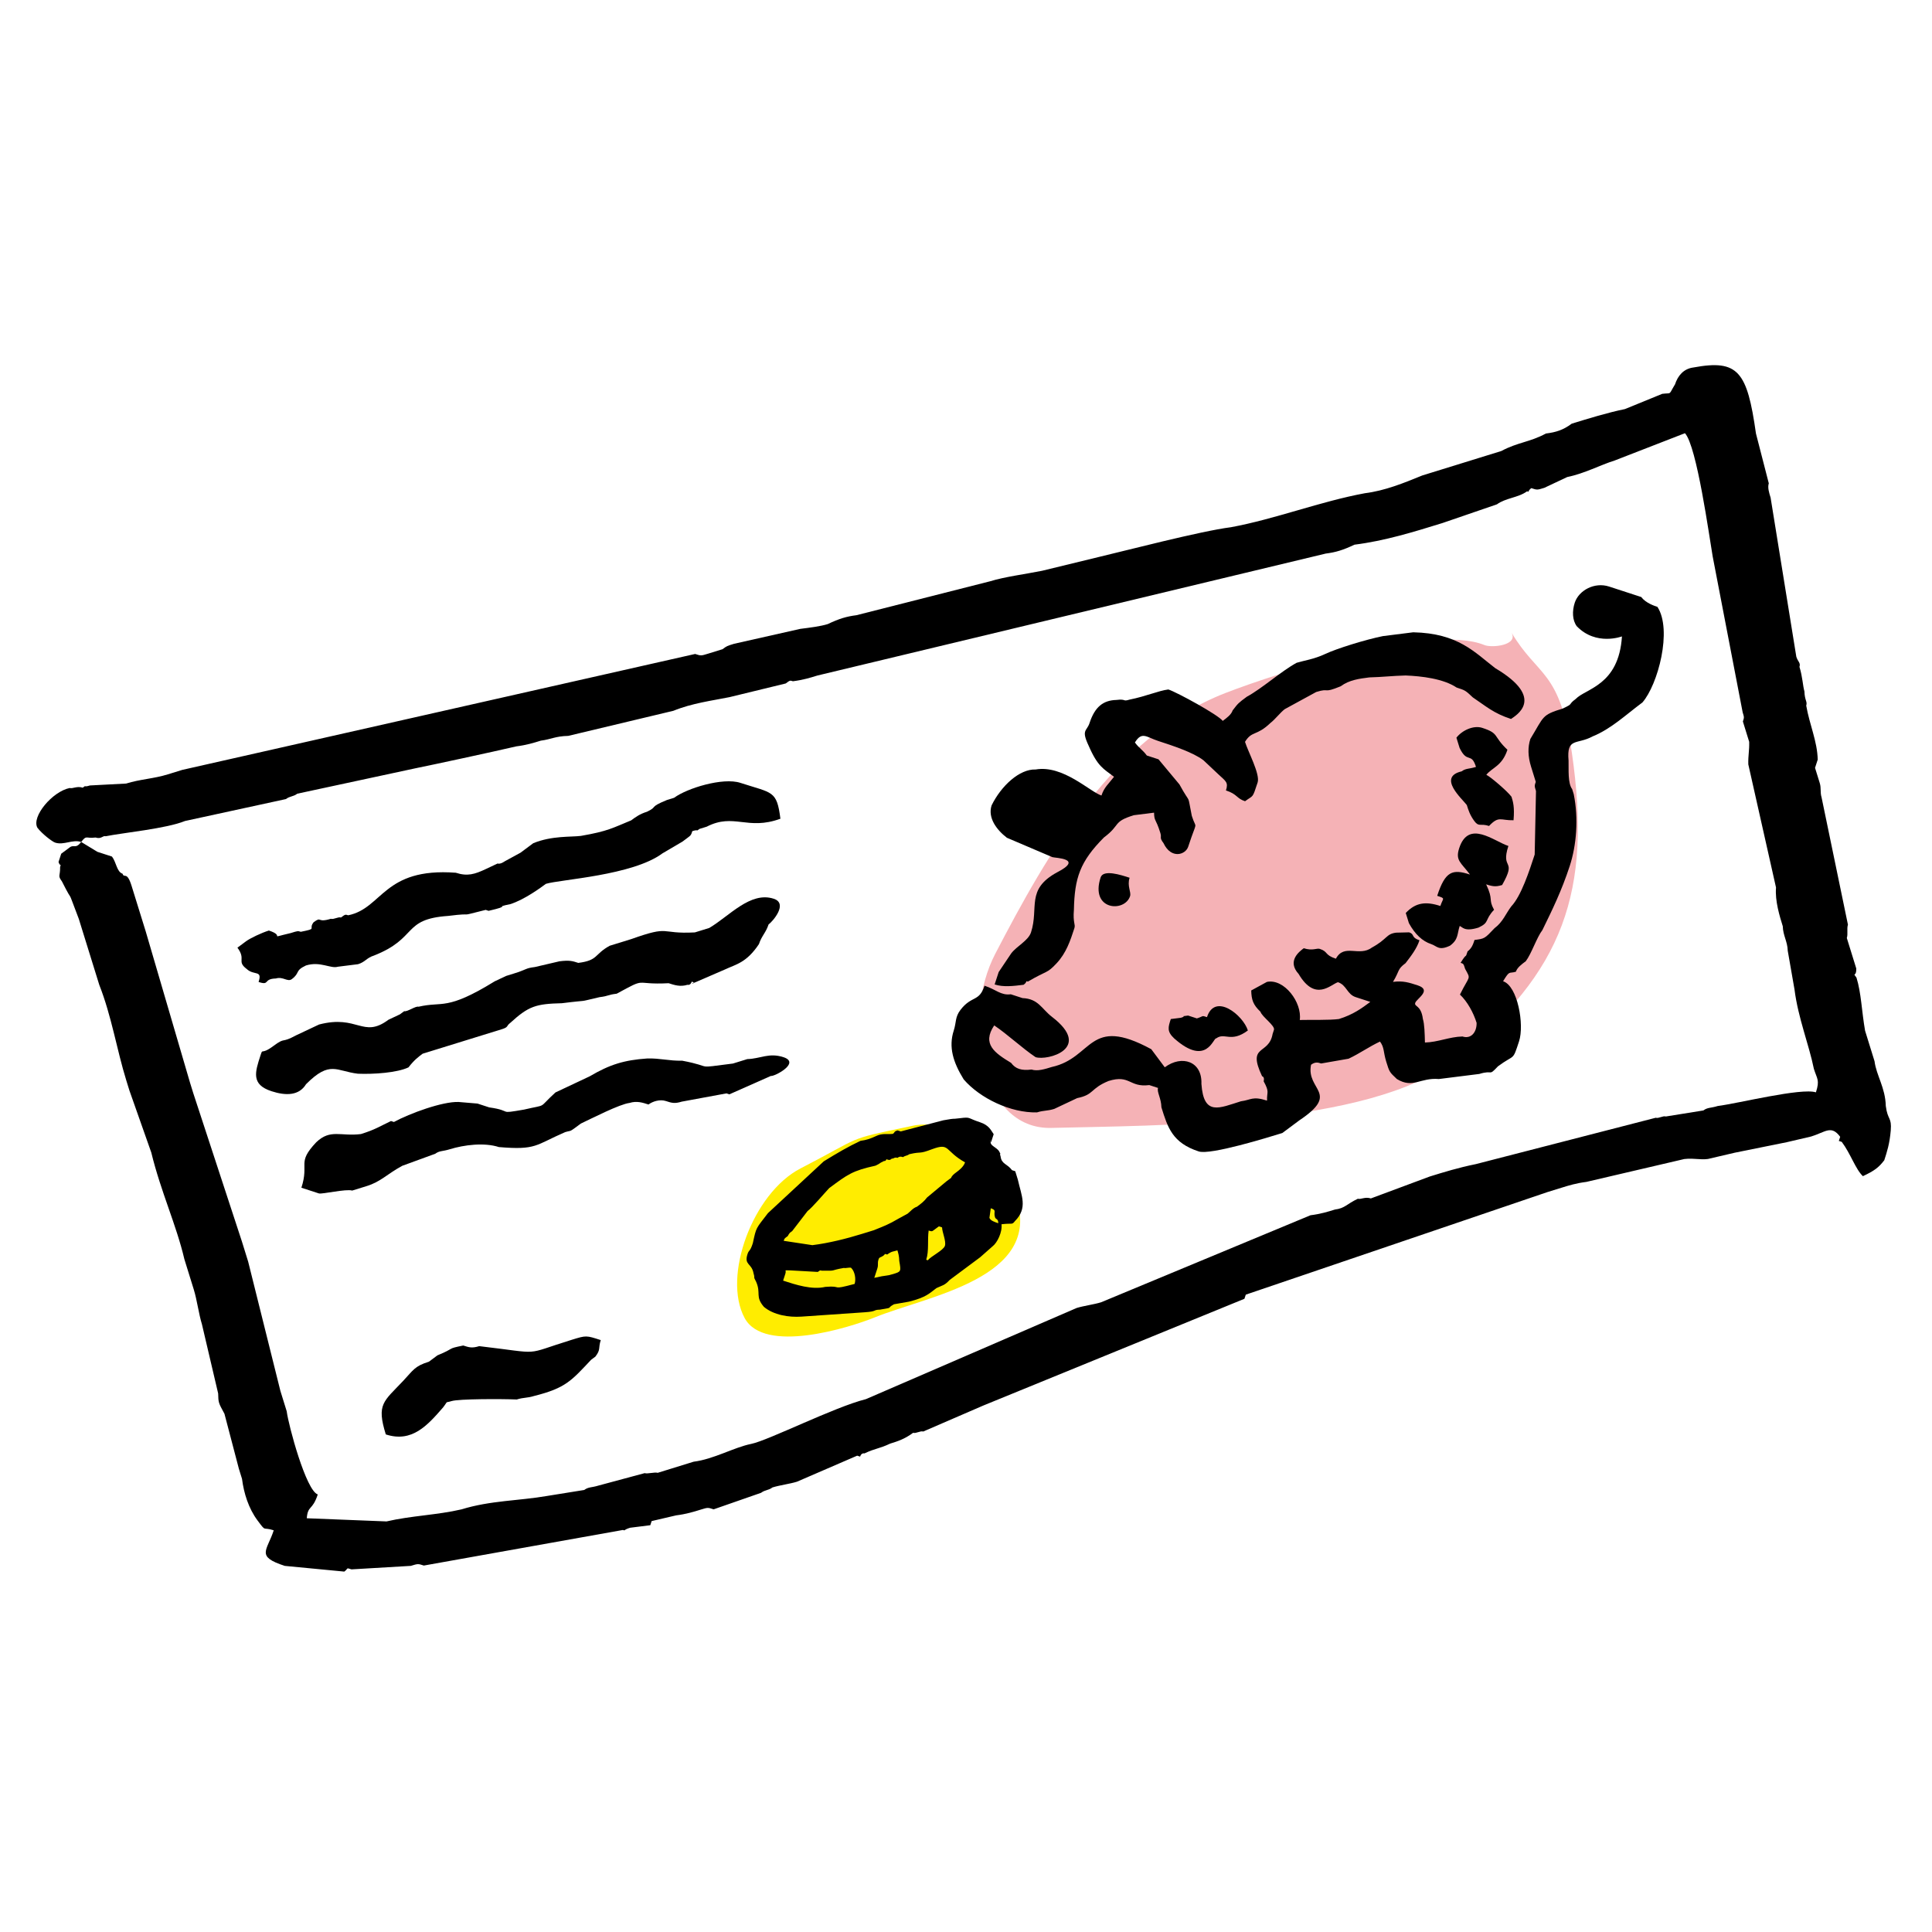 <?xml version="1.0" encoding="UTF-8"?>
<!DOCTYPE svg PUBLIC "-//W3C//DTD SVG 1.1//EN" "http://www.w3.org/Graphics/SVG/1.1/DTD/svg11.dtd">
<!-- Creator: CorelDRAW -->
<svg xmlns="http://www.w3.org/2000/svg" xml:space="preserve" width="50mm" height="50mm" version="1.1" style="shape-rendering:geometricPrecision; text-rendering:geometricPrecision; image-rendering:optimizeQuality; fill-rule:evenodd; clip-rule:evenodd"
viewBox="0 0 5000 5000"
 xmlns:xlink="http://www.w3.org/1999/xlink"
 xmlns:xodm="http://www.corel.com/coreldraw/odm/2003">
 <defs>
  <style type="text/css">
   <![CDATA[
    .fil0 {fill:#FFED00}
    .fil1 {fill:#F5B2B6}
    .fil2 {fill:black}
   ]]>
  </style>
 </defs>
 <g id="Vrstva_x0020_1">
  <g id="_1507614209536">
   <path class="fil0" d="M2399.95 2910.13c49.84,-0.56 208.42,123.9 230.49,191.59 67.21,206.02 -228.74,251.83 -365.44,307.22 -69.21,28.05 -287.14,95.54 -337.75,2.37 -58.57,-107.79 21.11,-323.73 144.57,-387.46 163.62,-84.46 114.52,-73.61 279.13,-107.99 16.4,-3.42 19.9,-5.4 49,-5.73z"/>
   <path class="fil1" d="M3911.32 1636.37c68.97,116.89 125.33,94.79 156.79,312.77 51.54,356.98 -19.87,566.34 -304.64,793.78 -217.31,173.56 -777.08,169.24 -1042.48,176.11 -183.84,4.76 -233.65,-280.75 -145.19,-450.79 134.93,-259.35 306.41,-562.46 595.97,-674.89 133.13,-51.71 532.72,-180.51 669.84,-123.97 19.36,7.99 89.55,0.62 69.71,-33.01z"/>
   <path class="fil2" d="M210.16 2179c14.53,-18.9 11.04,-8.22 37.21,-11.51 15.12,4.93 18.6,-5.75 26.16,-3.29 44.77,-9.04 156.99,-19.73 205.24,-39.46l261.05 -56.72c11.04,-8.21 18.6,-5.75 29.64,-13.97l305.82 -65.76c44.77,-9.04 197.67,-41.93 261.05,-56.72 26.16,-3.29 44.76,-9.04 63.37,-14.8 26.16,-3.29 37.2,-11.51 70.93,-12.33l272.09 -64.94c48.25,-19.72 100.58,-26.3 145.35,-35.34l145.34 -35.35c11.05,-8.22 11.05,-8.22 18.61,-5.75 26.16,-3.29 44.77,-9.05 63.37,-14.8l1315.68 -315.65c26.17,-3.29 44.77,-9.05 74.42,-23.02 78.49,-9.86 152.9,-32.88 227.32,-55.89l141.27 -48.5c22.08,-16.43 55.81,-17.26 77.89,-33.69 7.56,2.46 0,0 11.05,-8.22 15.12,4.93 15.12,4.93 33.72,-0.83l59.29 -27.94c44.77,-9.04 85.46,-31.23 122.67,-42.74l181.96 -70.68c30.84,33.69 62.97,268.69 71.72,318.82l77.59 403.45c4.08,13.15 4.08,13.15 0.6,23.83l16.31 52.59c0.6,23.83 -2.88,34.51 -2.29,58.34l71.73 318.82c-2.89,34.52 9.35,73.96 17.5,100.25 0.6,23.83 12.24,39.44 12.84,63.27l17.5 100.25c9.35,73.96 37.31,142.16 50.14,205.43 8.16,26.29 15.72,28.76 5.27,60.8 -37.8,-12.32 -201.75,28.78 -254.08,35.36 -18.6,5.75 -26.16,3.29 -37.21,11.51l-97.09 15.62c-7.57,-2.47 -18.61,5.75 -26.17,3.29l-465.69 120.01c-44.76,9.04 -81.97,20.55 -119.18,32.05l-152.31 56.71c-15.12,-4.92 -26.16,3.29 -33.72,0.83 -29.65,13.97 -33.13,24.65 -59.3,27.94 -18.6,5.76 -37.21,11.51 -63.37,14.8l-541.79 225.2c-18.61,5.75 -44.77,9.04 -63.38,14.79l-545.27 235.88c-81.98,20.55 -252.29,106.85 -297.06,115.89 -44.77,9.04 -96.5,39.45 -148.83,46.03l-93.02 28.77c-7.56,-2.47 -26.16,3.28 -33.73,0.82l-119.18 32.06c-18.6,5.75 -26.16,3.29 -37.2,11.5l-97.1 15.63c-70.93,12.33 -145.95,11.51 -220.36,34.53 -63.37,14.79 -130.82,16.44 -194.19,31.24l-206.43 -8.2c2.88,-34.51 14.52,-18.9 28.45,-61.63 -30.24,-9.86 -75.7,-178.31 -80.38,-215.29 -4.08,-13.14 -8.16,-26.29 -16.31,-52.58l-83.37 -334.44c-8.15,-26.29 -12.23,-39.44 -16.31,-52.58l-125.84 -383.74c-4.08,-13.14 -4.08,-13.14 -8.16,-26.29l-114.8 -391.95c0,0 -4.08,-13.15 -4.08,-13.15l-32.63 -105.17c-12.23,-39.44 -19.2,-18.08 -23.27,-31.23 -15.13,-4.93 -15.72,-28.76 -27.36,-44.37 0,0 0,0 0,0l-15.12 -4.93c-7.56,-2.46 0,0 -22.69,-7.39l-41.88 -25.47zm4611.08 864.88c29.64,-13.98 40.69,-22.19 55.21,-41.09 6.97,-21.37 13.93,-42.73 16.82,-77.25 2.88,-34.51 -8.16,-26.29 -12.84,-63.27 -1.19,-47.66 -24.47,-78.88 -29.14,-115.86l-24.47 -78.88c-8.76,-50.12 -9.95,-97.78 -22.19,-137.23 -11.64,-15.61 0,0 -0.59,-23.83l-24.48 -78.88c3.49,-10.68 -0.59,-23.83 2.89,-34.51l-68.24 -329.5c-4.08,-13.15 -0.6,-23.83 -4.68,-36.98 -4.08,-13.15 0,0 -4.08,-13.15 -4.07,-13.14 -4.07,-13.14 -4.07,-13.14 -4.08,-13.15 0,0 -4.08,-13.15 0,0 3.48,-10.68 3.48,-10.68l3.48 -10.69c-1.19,-47.66 -20.99,-89.56 -29.74,-139.69 3.48,-10.68 -4.08,-13.14 -4.68,-36.97 -4.08,-13.15 -4.67,-36.98 -12.83,-63.27 3.48,-10.69 -4.08,-13.15 -8.16,-26.3l-66.55 -411.67c-4.07,-13.15 -8.15,-26.3 -4.67,-36.98l-33.23 -129.01c-22.78,-161.05 -46.05,-192.27 -161.76,-170.9 -26.16,3.29 -40.68,22.19 -47.65,43.56 -18.01,29.58 -6.96,21.36 -33.13,24.65l-96.5 39.45c-44.77,9.04 -100.58,26.3 -137.78,37.81 -22.09,16.44 -40.69,22.19 -66.86,25.48 -40.69,22.19 -74.41,23.01 -115.1,45.2l-37.21 11.51c-18.6,5.76 0,0 -18.6,5.76l-148.83 46.02c-48.25,19.73 -96.5,39.45 -148.83,46.03 -115.7,21.38 -230.8,66.58 -346.5,87.96 -78.5,9.86 -279.66,62.47 -343.03,77.27l-145.34 35.34c-44.77,9.05 -97.1,15.62 -134.31,27.13l-346.5 87.95c-26.17,3.29 -44.77,9.05 -74.42,23.02 -18.6,5.75 -44.77,9.04 -70.93,12.33l-171.51 38.64c-18.6,5.75 -18.6,5.75 -29.65,13.97 -18.6,5.75 -18.6,5.75 -37.2,11.5 -18.61,5.76 -18.61,5.76 -33.73,0.83l-1327.32 300.04c-18.61,5.75 -18.61,5.75 -37.21,11.51 -37.21,11.5 -70.93,12.33 -108.14,23.84l-93.61 4.93c-18.61,5.76 -7.56,-2.46 -18.61,5.76 -15.12,-4.93 -26.16,3.29 -33.72,0.82 -44.77,9.04 -99.39,73.96 -83.67,102.72 11.64,15.62 38.4,36.16 45.96,38.62 22.68,7.39 44.77,-9.04 67.45,-1.65 -14.52,18.9 -18.6,5.75 -29.65,13.97l-22.08 16.44c-6.96,21.36 -3.48,10.68 -6.96,21.36 4.07,13.15 7.56,2.47 4.07,13.15 0.6,23.83 -6.96,21.37 4.68,36.98 35.51,70.66 7.56,2.46 43.67,96.96 4.08,13.14 4.08,13.14 8.16,26.29l44.86 144.62c32.04,81.35 45.46,168.45 69.94,247.33 4.08,13.15 4.08,13.15 8.15,26.29l56.51 160.23c25.07,102.72 64.66,186.53 85.65,276.09l24.47 78.89c8.16,26.29 12.83,63.27 20.99,89.56l41.98 179.13c0.6,23.83 0.6,23.83 16.32,52.59l37.3 142.16c0,0 0,0 0,0l8.16 26.29c4.67,36.98 16.91,76.42 40.19,107.64 23.28,31.22 11.64,15.61 41.88,25.47 -17.41,53.41 -47.06,67.39 28.55,92.03l154.1 14.78c11.04,-8.22 3.48,-10.68 18.6,-5.75l153.51 -9.06c18.6,-5.75 18.6,-5.75 33.72,-0.82l515.13 -92.08c7.57,2.47 0,0 18.61,-5.75l52.33 -6.58c0,0 0,0 0,0 3.48,-10.68 3.48,-10.68 3.48,-10.68l63.37 -14.8c26.17,-3.29 44.77,-9.04 63.37,-14.79 18.61,-5.76 18.61,-5.76 33.73,-0.83l122.66 -42.74c11.04,-8.22 18.61,-5.75 29.65,-13.97 18.6,-5.75 44.77,-9.04 63.37,-14.8l155.79 -67.39c0,0 0,0 0,0 0,0 7.56,2.46 7.56,2.46 3.49,-10.68 11.05,-8.21 11.05,-8.21 29.64,-13.98 37.2,-11.51 66.85,-25.48 18.6,-5.76 37.21,-11.51 59.29,-27.95 7.56,2.47 18.61,-5.75 26.17,-3.29l155.79 -67.39c0,0 0,0 0,0l675.5 -276.15c0,0 3.49,-10.69 3.49,-10.69l780.75 -265.48c18.6,-5.75 18.6,-5.75 37.21,-11.51 18.6,-5.75 37.21,-11.5 63.37,-14.79l253.49 -59.19c26.16,-3.29 48.84,4.11 67.45,-1.65l63.37 -14.79c44.77,-9.05 89.53,-18.09 134.3,-27.13l63.37 -14.8c37.21,-11.5 51.74,-30.4 75.01,0.82 0,0 0,0 -3.48,10.68 7.56,2.47 7.56,2.47 7.56,2.47 0,0 0,0 0,0 23.28,31.22 35.52,70.66 54.72,88.74z"/>
   <path class="fil2" d="M2032.42 3296.7c3.82,-11.71 -6.37,-8.55 12.1,-9.01l71.97 4.05c6.05,-4.5 6.05,-4.5 10.19,-3.15 41.08,0.44 18.47,-0.46 57.32,-7.21 4.14,1.35 14.33,-1.8 18.47,-0.45 10.51,9.9 13.07,30.15 9.26,41.85 -65.27,17.56 -28.66,3.6 -75.79,7.66 -34.71,8.1 -76.11,-5.4 -109.24,-16.19l5.72 -17.55zm241.37 -37.83c1.9,-5.85 6.04,-4.5 12.09,-9 6.05,-4.5 1.91,-5.85 10.19,-3.15 12.1,-9 16.24,-7.65 26.42,-10.8 2.24,7.2 4.47,14.4 4.8,27.45 4.79,27.45 4.79,27.45 -15.58,33.75 -20.38,6.3 -14.33,1.8 -49.04,9.91 3.81,-11.7 5.72,-17.56 7.63,-23.41 3.81,-11.7 -0.33,-13.05 3.49,-24.75zm143.89 -76.06c6.05,-4.5 6.05,-4.5 12.09,-9.01l8.29 2.7c0.32,13.05 11.16,36.01 7.35,47.71 -3.81,11.7 -36.29,27 -44.24,37.35l-4.14 -1.35c7.63,-23.4 2.83,-50.85 6.32,-75.6 8.28,2.7 8.28,2.7 14.33,-1.8zm157.29 -32.87c2.24,7.2 8.28,2.7 8.61,15.75 -8.28,-2.7 -20.7,-6.75 -22.94,-13.95 0,0 3.49,-24.75 3.49,-24.75 16.56,5.4 6.38,8.55 10.84,22.95zm-546.74 61.25c1.91,-5.85 1.91,-5.85 7.95,-10.35 6.05,-4.5 0,0 7.96,-10.35 0,0 0,0 6.05,-4.5l39.77 -51.76c12.09,-9 42.01,-44.55 56.01,-59.41 48.38,-36 60.48,-45 119.7,-58.06 16.24,-7.65 6.05,-4.5 22.29,-12.15 0,0 4.14,1.35 6.04,-4.5 8.28,2.7 8.28,2.7 14.33,-1.8 4.14,1.35 6.05,-4.5 14.33,-1.81 6.05,-4.5 10.19,-3.15 14.33,-1.8 6.05,-4.5 10.19,-3.15 16.24,-7.65 34.7,-8.1 22.61,0.9 59.22,-13.05 46.8,-17.11 30.89,3.59 85.05,34.19 -3.81,11.7 -15.91,20.7 -21.96,25.2 -6.05,4.5 -12.09,9 -14,14.86 -6.05,4.5 -6.05,4.5 -12.1,9l-50.29 41.85c-7.95,10.35 -14,14.86 -26.09,23.86 -10.19,3.15 -18.15,13.5 -24.19,18l-22.29 12.15c-28.33,16.66 -38.52,19.81 -64.94,30.61 -10.19,3.15 -20.38,6.3 -30.57,9.45 -40.75,12.61 -85.65,23.86 -128.64,29.27l-74.2 -11.25zm563.63 -42.8c28.66,-3.6 26.75,2.25 34.71,-8.1 34.05,-34.21 16.84,-65.71 7.57,-107.56 -2.23,-7.2 -4.46,-14.4 -6.7,-21.6 -4.14,-1.35 -4.14,-1.35 -8.28,-2.7 -12.75,-17.1 -27.08,-15.3 -29.64,-35.55 -4.46,-14.4 4.14,1.35 -4.46,-14.4 -6.38,-8.55 -18.8,-12.6 -21.04,-19.8 -2.56,-20.25 -1.9,5.85 1.91,-5.85l5.72 -17.55c-6.37,-8.55 -10.84,-22.95 -35.68,-31.05 -33.13,-10.8 -22.94,-13.95 -51.6,-10.34 -28.66,3.6 -4.14,-1.35 -42.99,5.4l-110.16 28.81c-4.14,-1.35 -4.14,-1.35 -8.29,-2.7 -10.18,3.15 -6.04,4.5 -12.09,9 -14.33,1.8 -26.75,-2.25 -42.99,5.41 -16.23,7.65 -26.42,10.8 -40.75,12.6 -32.47,15.3 -60.81,31.96 -95.19,53.11l-144.49 134.12c-31.82,41.41 -29.91,35.56 -39.12,77.86 -7.63,23.4 -9.86,16.2 -13.68,27.9 -9.53,29.25 10.85,22.95 15.64,50.4 4.47,14.4 -1.91,5.85 6.7,21.6 13.08,30.15 -3.16,37.8 20.11,64.8 25.17,21.15 64.34,27.45 97.14,25.2l164 -11.27c32.79,-2.25 20.37,-6.3 38.84,-6.75 38.85,-6.75 14.33,-1.8 36.62,-13.95l38.84 -6.76c44.9,-11.25 52.85,-21.6 71,-35.11 16.23,-7.65 20.37,-6.3 34.38,-21.15l60.47 -45.01c6.05,-4.5 12.1,-9 18.15,-13.5l32.14 -28.35c12.1,-9.01 25.77,-36.91 23.21,-57.16z"/>
   <path class="fil2" d="M3991.65 2407.12c24.97,-50.95 49.94,-101.9 70.84,-166 17.41,-53.41 23.18,-122.43 10.34,-185.71l-4.07 -13.14c-11.64,-15.61 -8.76,-50.13 -9.35,-73.96 -5.28,-60.8 21.48,-40.26 62.17,-62.45 48.25,-19.73 84.86,-55.06 129.04,-87.94 40.09,-46.02 77.8,-187.35 38.8,-247.34 -7.56,-2.46 -30.24,-9.86 -41.88,-25.47 -15.13,-4.93 15.12,4.93 -15.13,-4.93l-68.04 -22.18c-37.81,-12.32 -78.5,9.87 -88.94,41.92 -6.97,21.36 -6.37,45.19 5.27,60.81 50.04,51.76 116.89,26.28 116.89,26.28 -8.06,127.37 -94.11,134.77 -119.68,161.89 -22.08,16.44 -3.48,10.68 -33.13,24.65 -55.81,17.26 -48.25,19.73 -84.26,78.9 -6.97,21.36 -6.37,45.19 1.79,71.48l12.23 39.45c-3.48,10.68 -3.48,10.68 0.6,23.83l-3.38 164.34c-13.93,42.73 -34.83,106.83 -60.39,133.94 -14.53,18.91 -21.49,40.27 -43.58,56.71 -25.57,27.12 -25.57,27.12 -51.73,30.4 -3.48,10.69 -6.96,21.37 -18.01,29.59 -6.96,21.36 0,0 -18,29.58 7.56,2.47 7.56,2.47 11.64,15.61 15.71,28.76 11.63,15.61 -13.34,66.56 19.2,18.08 34.92,46.84 43.08,73.13 0.6,23.83 -13.93,42.73 -36.61,35.34 -33.73,0.82 -63.37,14.8 -97.1,15.62 -0.6,-23.83 -1.19,-47.66 -5.27,-60.81 -4.68,-36.97 -23.28,-31.22 -19.8,-41.9 3.48,-10.69 44.17,-32.87 6.37,-45.2 -22.68,-7.39 -37.8,-12.32 -63.97,-9.03 18.01,-29.58 10.45,-32.05 32.53,-48.48 14.53,-18.91 29.05,-37.81 36.02,-59.17 -22.68,-7.4 -11.64,-15.61 -26.76,-20.54l-33.73 0.82c-26.16,3.29 -22.08,16.44 -62.77,38.63 -33.13,24.65 -71.53,-11.5 -93.02,28.77 -30.24,-9.86 -19.2,-18.08 -41.88,-25.47 -7.56,-2.47 -18.61,5.75 -41.29,-1.64 -11.04,8.21 -44.17,32.87 -13.33,66.56 43.07,73.13 83.17,27.11 101.77,21.35 22.68,7.4 23.28,31.23 45.96,38.62 22.68,7.39 15.12,4.93 37.81,12.32 -22.09,16.44 -44.18,32.87 -81.38,44.38 -26.17,3.29 -67.45,1.65 -101.18,2.48 6.37,-45.2 -40.19,-107.65 -84.96,-98.6l-40.69 22.19c0.6,23.83 4.68,36.97 23.88,55.05 4.08,13.15 38.4,36.15 34.92,46.83 0,0 -3.48,10.69 -3.48,10.69 -9.85,55.87 -66.86,25.48 -27.26,109.29 7.56,2.46 4.07,13.15 4.07,13.15 15.72,28.75 8.16,26.29 8.76,50.12 -37.81,-12.32 -41.29,-1.64 -67.45,1.65 -55.81,17.26 -96.5,39.45 -102.37,-45.19 2.29,-58.34 -50.64,-75.59 -94.81,-42.72 -11.64,-15.61 -23.28,-31.22 -34.92,-46.83 -163.45,-88.74 -149.42,22.2 -257.56,46.03 -18.61,5.76 -37.21,11.51 -52.33,6.58 -26.16,3.29 -41.29,-1.64 -52.93,-17.25 -41.88,-25.47 -76.2,-48.47 -43.67,-96.96 34.32,23.01 72.72,59.16 107.05,82.16 30.24,9.86 149.42,-22.19 42.38,-104.36 -26.76,-20.54 -34.92,-46.83 -76.21,-48.47 -22.68,-7.4 -15.12,-4.93 -30.24,-9.86 -26.16,3.29 -37.8,-12.32 -68.05,-22.18 -13.92,42.73 -33.12,24.65 -62.17,62.46 -14.53,18.9 -10.45,32.04 -17.42,53.41 -13.92,42.73 -1.69,82.17 25.67,126.54 42.48,49.3 122.16,87.09 189.61,85.44 18.61,-5.75 26.17,-3.29 44.77,-9.04l59.3 -27.94c44.76,-9.05 33.12,-24.66 81.37,-44.38 55.82,-17.26 52.93,17.25 105.26,10.67 22.68,7.39 -15.12,-4.93 22.68,7.39 -3.48,10.69 8.16,26.3 8.75,50.13 16.32,52.59 28.56,92.03 96.6,114.21 30.25,9.86 179.07,-36.17 216.28,-47.68l44.17 -32.87c106.95,-71.5 16.82,-77.24 30.15,-143.8 11.04,-8.22 18.6,-5.76 26.16,-3.29l70.94 -12.34c29.64,-13.97 51.73,-30.4 81.37,-44.38 11.64,15.62 8.16,26.3 16.32,52.59 8.16,26.3 8.16,26.3 27.36,44.37 41.88,25.47 59.89,-4.11 108.73,-0.01 26.17,-3.28 78.5,-9.86 104.66,-13.15 37.21,-11.51 22.68,7.39 48.25,-19.73 44.17,-32.87 37.21,-11.5 54.62,-64.92 13.93,-42.73 -3.58,-142.98 -41.39,-155.3 18.01,-29.58 14.53,-18.9 33.13,-24.65 3.49,-10.69 14.53,-18.9 25.57,-27.12 14.53,-18.9 28.45,-61.63 42.98,-80.53z"/>
   <path class="fil2" d="M3164.45 1865.68c-11.64,-15.62 -118.09,-73.95 -140.77,-81.34 -26.17,3.29 -55.81,17.26 -100.58,26.3 -18.6,5.75 -7.56,-2.46 -33.73,0.83 -33.72,0.82 -55.81,17.26 -69.73,59.99 -6.97,21.36 -22.09,16.43 -2.29,58.34 23.87,55.05 38.99,59.98 65.75,80.52 -14.52,18.9 -25.56,27.12 -32.53,48.49 -30.24,-9.86 -99.48,-79.7 -170.41,-67.37 -41.29,-1.64 -88.94,41.91 -113.91,92.86 -10.45,32.05 12.83,63.27 39.59,83.81l117.49 50.12c7.56,2.46 82.57,3.28 12.24,39.44 -81.38,44.38 -46.47,91.22 -67.36,155.31 -6.96,21.37 -36.61,35.34 -51.13,54.24l-32.54 48.48c0,0 0,0 0,0l-10.44 32.05c22.68,7.39 48.84,4.11 75.01,0.82 11.04,-8.22 3.48,-10.69 11.04,-8.22 51.73,-30.41 48.25,-19.73 73.82,-46.85 25.57,-27.12 36.01,-59.16 46.46,-91.21 3.48,-10.68 -4.08,-13.15 -1.19,-47.66 1.69,-82.17 15.62,-124.9 77.8,-187.36 44.17,-32.87 21.49,-40.26 77.3,-57.53 26.16,-3.28 26.16,-3.28 52.33,-6.57 0.59,23.83 4.07,13.14 16.31,52.59 4.08,13.14 -3.48,10.68 8.16,26.29 19.79,41.91 57,30.4 63.97,9.03 24.37,-74.78 21.48,-40.26 9.25,-79.7 -12.83,-63.28 -0.6,-23.83 -32.03,-81.35l-54.12 -64.91c-7.56,-2.47 -7.56,-2.47 -30.25,-9.86 -11.63,-15.61 -19.2,-18.08 -30.83,-33.69 18,-29.58 29.64,-13.97 59.88,-4.11 37.81,12.32 90.73,29.57 117.49,50.11 19.21,18.08 19.21,18.08 38.41,36.15 19.2,18.08 26.76,20.55 19.79,41.91 30.24,9.86 26.76,20.54 49.45,27.93 22.08,-16.43 18.6,-5.75 32.53,-48.48 6.96,-21.36 -24.47,-78.88 -32.63,-105.18 18.01,-29.58 29.64,-13.97 66.26,-49.31 11.04,-8.21 25.56,-27.11 36.61,-35.33l81.37 -44.38c37.21,-11.51 15.13,4.93 63.38,-14.8 22.08,-16.43 48.25,-19.72 74.41,-23.01 33.73,-0.83 59.89,-4.12 93.62,-4.94 41.28,1.64 97.69,8.21 132.01,31.21 22.68,7.4 22.68,7.4 41.88,25.47 34.32,23.01 53.52,41.08 98.89,55.87 11.04,-8.22 92.42,-52.6 -40.79,-131.47 -53.52,-41.08 -96,-90.38 -212.3,-92.84 -26.16,3.29 -52.32,6.58 -78.49,9.87 -44.77,9.04 -119.18,32.06 -148.83,46.03 -29.64,13.97 -55.81,17.26 -74.41,23.01 -40.69,22.19 -88.34,65.75 -129.03,87.94 -22.09,16.44 -22.09,16.44 -36.61,35.34 -3.49,10.68 -14.53,18.9 -25.57,27.12z"/>
   <path class="fil2" d="M702.5 2824.01c37.8,12.32 71.53,11.49 89.53,-18.09 62.18,-62.45 77.9,-33.7 134.31,-27.13 41.28,1.64 101.17,-2.47 130.82,-16.44 14.53,-18.9 25.57,-27.12 36.61,-35.34l204.64 -63.29c18.6,-5.75 11.04,-8.22 22.09,-16.43 47.65,-43.56 66.25,-49.31 133.7,-50.96 78.5,-9.87 33.73,-0.83 97.1,-15.62 26.17,-3.29 18.6,-5.76 44.77,-9.05 81.38,-44.38 40.69,-22.19 134.3,-27.12 15.12,4.92 30.25,9.85 48.85,4.1 0,0 7.56,2.46 11.04,-8.22 15.12,4.93 -11.04,8.22 7.56,2.47l77.9 -33.7c29.65,-13.97 55.81,-17.26 88.34,-65.75 6.97,-21.36 18.01,-29.58 24.97,-50.94 11.05,-8.22 51.14,-54.24 13.34,-66.56 -60.49,-19.72 -115.11,45.2 -166.84,75.61l-37.21 11.51c-93.61,4.93 -60.48,-19.72 -164.54,17.27l-55.82 17.26c-40.68,22.19 -29.05,37.8 -81.37,44.38 -15.13,-4.93 -22.69,-7.4 -48.85,-4.11l-63.37 14.8c-26.17,3.29 -18.61,5.75 -55.81,17.26l-18.61 5.75c0,0 0,0 0,0l-29.64 13.97c-125.55,77.26 -133.71,50.96 -197.08,65.76 -7.56,-2.47 -29.65,13.97 -37.21,11.51 -11.04,8.21 -11.04,8.21 -11.04,8.21l-29.65 13.97c-66.26,49.31 -79.09,-13.96 -179.67,12.35l-59.29 27.94c-40.69,22.19 -26.16,3.29 -59.29,27.94 -33.13,24.66 -26.17,3.29 -33.13,24.66 -13.93,42.73 -24.38,74.78 28.55,92.03z"/>
   <path class="fil2" d="M669.18 2541.34c30.24,9.86 11.04,-8.22 44.76,-9.04 18.61,-5.76 30.25,9.85 41.29,1.64 22.09,-16.44 6.96,-21.37 36.61,-35.34 37.21,-11.51 63.97,9.03 82.57,3.28l52.33 -6.58c18.6,-5.75 22.09,-16.44 40.69,-22.19 115.1,-45.2 72.63,-94.5 192.4,-102.73 78.5,-9.87 15.13,4.93 97.1,-15.62 0,0 7.56,2.46 7.56,2.46 63.37,-14.79 11.04,-8.21 55.81,-17.26 37.21,-11.5 81.38,-44.38 92.42,-52.59 37.21,-11.51 224.44,-21.39 301.74,-78.92l51.73 -30.4c11.05,-8.22 0,0 11.05,-8.22 11.04,-8.22 11.04,-8.22 14.52,-18.9 18.6,-5.76 7.56,2.46 18.6,-5.76l18.61 -5.75c70.33,-36.16 105.25,10.67 190.71,-20.56 -9.35,-73.95 -20.39,-65.73 -103.56,-92.84 -45.37,-14.79 -138.38,13.98 -171.51,38.63l-18.61 5.76c0,0 0,0 0,0 0,0 0,0 0,0 -48.25,19.72 -22.08,16.43 -51.73,30.4 -18.6,5.76 -29.65,13.97 -40.69,22.19 -48.25,19.73 -59.29,27.95 -130.22,40.28 -26.17,3.29 -75.01,-0.82 -123.27,18.91 -22.08,16.43 -11.04,8.22 -33.12,24.65l-40.69 22.19c0,0 -11.05,8.22 -18.61,5.76l-29.64 13.97c-29.65,13.97 -48.25,19.72 -78.5,9.87 -187.82,-13.96 -188.92,92.04 -278.45,110.13 -7.56,-2.47 -7.56,-2.47 -18.61,5.75 -7.56,-2.46 -18.6,5.76 -26.16,3.29 -37.21,11.51 -22.68,-7.39 -44.77,9.04 -14.53,18.9 11.64,15.62 -33.13,24.66 -7.56,-2.47 -7.56,-2.47 -26.16,3.29 -63.37,14.79 -11.05,8.22 -56.41,-6.57 -18.6,5.75 -48.25,19.72 -59.29,27.94l-22.09 16.44c23.28,31.22 -2.88,34.51 23.88,55.05 19.2,18.08 41.28,1.64 30.84,33.69z"/>
   <path class="fil2" d="M825.36 3088.59c7.56,2.46 70.93,-12.33 86.05,-7.4l37.21 -11.51c37.21,-11.51 51.73,-30.41 92.42,-52.6l85.46 -31.23c11.04,-8.22 18.6,-5.75 37.2,-11.51 37.21,-11.51 89.54,-18.08 127.34,-5.76 97.7,8.21 93.62,-4.94 171.52,-38.64 18.6,-5.75 7.56,2.47 40.69,-22.19 29.64,-13.97 99.98,-50.13 126.14,-53.42 18.61,-5.75 33.73,-0.82 48.85,4.11 11.04,-8.22 29.64,-13.98 44.77,-9.05 15.12,4.93 22.68,7.4 41.28,1.64l115.7 -21.37c7.56,2.46 7.56,2.46 7.56,2.46l107.55 -47.67c7.56,2.47 77.89,-33.69 32.53,-48.48 -37.81,-12.32 -59.89,4.11 -93.62,4.94l-37.2 11.51c-104.66,13.15 -44.77,9.04 -131.42,-7.39 -33.73,0.83 -56.41,-6.57 -90.13,-5.74 -59.89,4.11 -97.1,15.62 -148.83,46.03l-88.94 41.91c-47.66,43.56 -18.01,29.58 -81.38,44.38 -70.93,12.33 -26.17,3.29 -90.13,-5.74 -7.56,-2.47 -22.69,-7.4 -30.25,-9.86l-48.84 -4.11c-41.29,-1.64 -126.75,29.6 -167.44,51.79 0,0 -7.56,-2.47 -7.56,-2.47 -29.64,13.97 -40.69,22.19 -77.89,33.7 -52.33,6.58 -79.09,-13.96 -115.7,21.37 -51.14,54.24 -17.41,53.42 -38.31,117.51l45.37 14.79z"/>
   <path class="fil2" d="M998.45 3712.26c68.05,22.18 108.14,-23.84 148.23,-69.86 14.53,-18.9 3.48,-10.68 22.09,-16.44 18.6,-5.75 127.34,-5.76 168.62,-4.12 18.61,-5.75 26.17,-3.29 44.77,-9.04 81.98,-20.55 96.5,-39.45 147.64,-93.69 11.04,-8.22 0,0 11.04,-8.22 14.53,-18.9 6.97,-21.36 13.93,-42.73 -37.8,-12.32 -37.8,-12.32 -75.01,-0.81 -130.23,40.27 -70.34,36.16 -239.56,16.45 -18.6,5.75 -26.16,3.29 -41.29,-1.64 -44.76,9.04 -18.6,5.75 -66.85,25.48 -11.04,8.22 -11.04,8.22 -22.09,16.44 -37.2,11.5 -40.68,22.18 -66.25,49.3 -51.14,54.24 -69.74,60 -45.27,138.88z"/>
   <path class="fil2" d="M3776.37 2195.13c-10.45,32.05 4.67,36.98 27.95,68.2 -45.36,-14.79 -63.96,-9.03 -84.86,55.06 22.68,7.4 15.12,4.93 8.16,26.3 -37.8,-12.32 -63.97,-9.04 -89.54,18.08l8.16 26.3c15.72,28.76 34.92,46.83 57.6,54.23 15.12,4.93 19.2,18.07 48.85,4.1 22.08,-16.44 18.01,-29.58 24.97,-50.95 7.56,2.47 11.64,15.61 48.85,4.11 29.64,-13.98 14.52,-18.9 40.09,-46.02 -15.72,-28.76 -0.6,-23.83 -20.39,-65.74l-7.56 -2.46c22.68,7.39 30.24,9.85 48.84,4.1 39.5,-69.85 -4.67,-36.98 16.22,-101.07 -37.8,-12.32 -102.97,-69.02 -127.34,5.76z"/>
   <path class="fil2" d="M3769.21 1909.17c4.08,13.15 4.08,13.15 8.16,26.3 19.79,41.9 30.24,9.86 42.48,49.3 -18.61,5.75 -26.17,3.29 -37.21,11.51 -63.37,14.79 1.79,71.48 13.43,87.1 4.08,13.14 8.16,26.29 19.8,41.9 11.64,15.61 15.12,4.93 37.8,12.32 25.57,-27.11 29.65,-13.97 63.37,-14.79 2.89,-34.51 -1.19,-47.66 -5.27,-60.81 -11.64,-15.61 -57.6,-54.23 -65.16,-56.69 14.52,-18.9 40.69,-22.19 54.62,-64.92 -38.4,-36.15 -19.8,-41.91 -65.17,-56.69 -22.68,-7.4 -52.32,6.57 -66.85,25.47z"/>
   <path class="fil2" d="M3123.65 2632.34c-15.12,-4.93 -7.56,-2.46 -26.17,3.29 -7.56,-2.46 -22.68,-7.39 -22.68,-7.39 -26.16,3.29 0,0 -18.6,5.75l-26.17 3.29c-6.96,21.36 -10.44,32.05 8.76,50.12 84.36,74.77 101.17,-2.47 108.73,-0.01 22.09,-16.43 37.81,12.33 81.98,-20.55 -12.24,-39.44 -84.96,-98.6 -105.85,-34.5z"/>
   <path class="fil2" d="M2848.38 2270.81c-27.86,85.46 62.28,91.2 76.2,48.47 3.49,-10.68 -8.15,-26.29 -1.19,-47.66 -22.68,-7.39 -68.05,-22.18 -75.01,-0.81z"/>
  </g>
 </g>
</svg>
